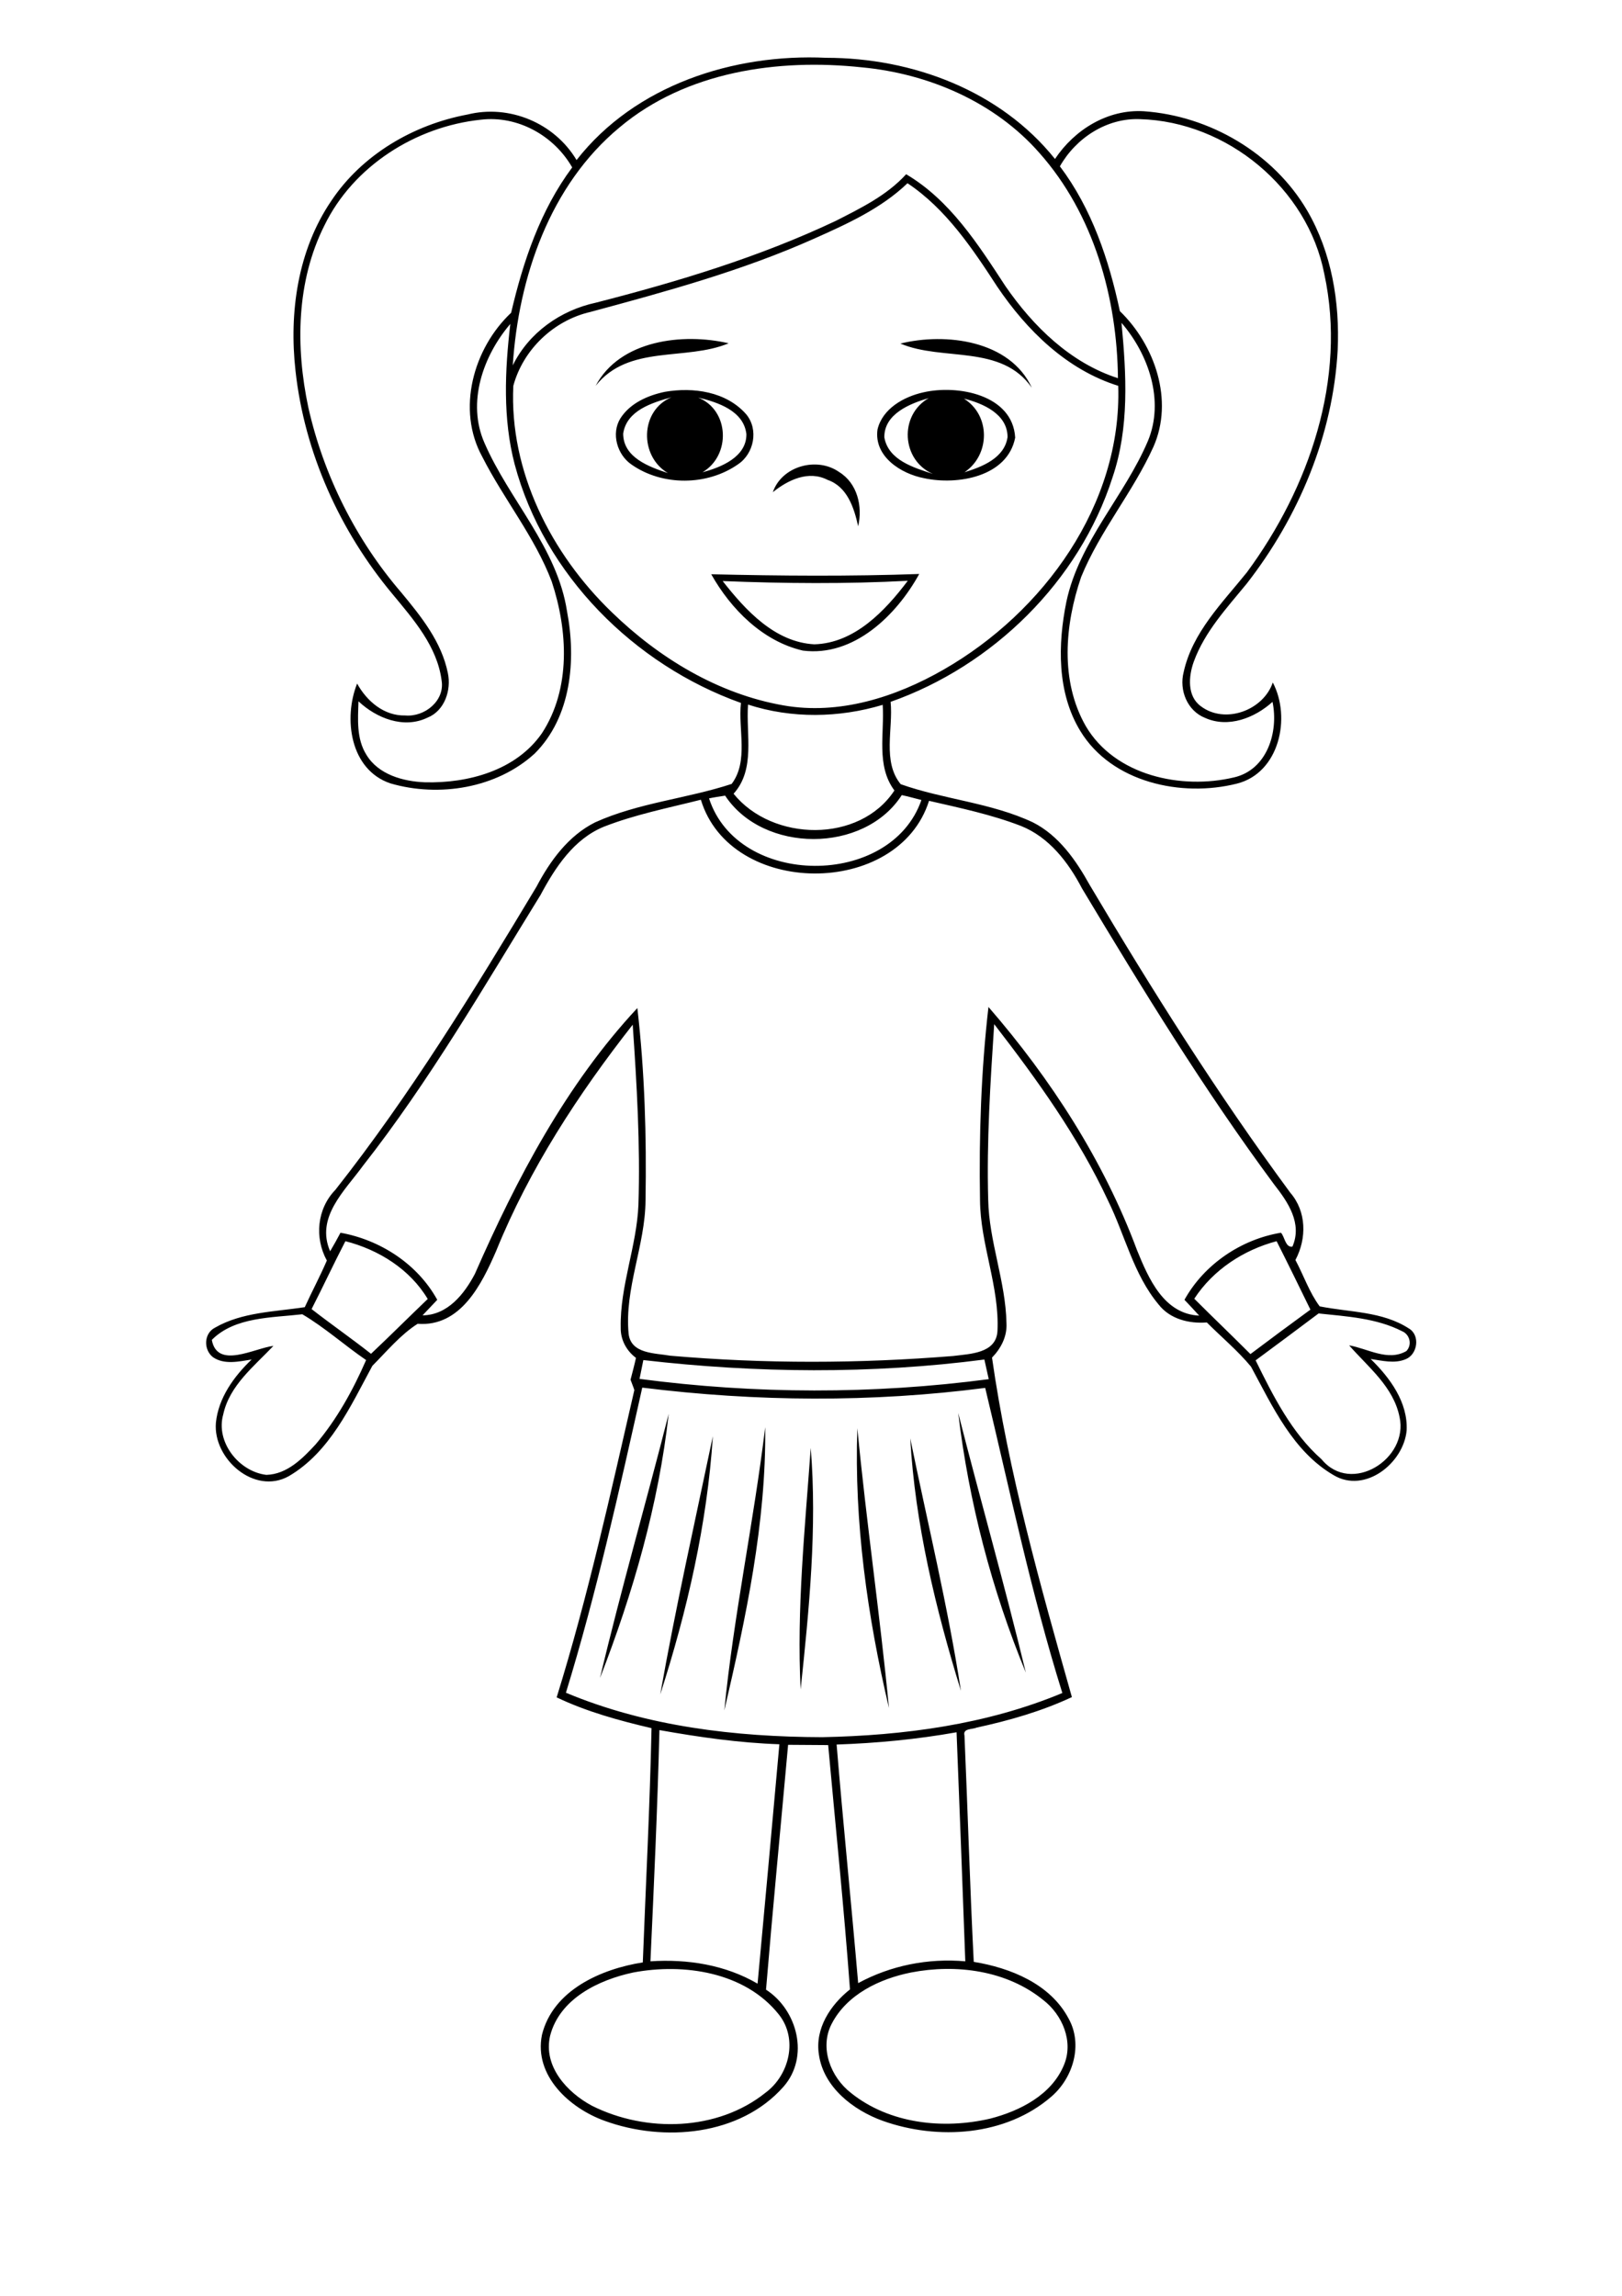 <?xml version="1.0" encoding="utf-8"?>
<!-- Generator: Adobe Illustrator 21.0.2, SVG Export Plug-In . SVG Version: 6.00 Build 0)  -->
<svg version="1.2" baseProfile="tiny" id="Layer_1" xmlns="http://www.w3.org/2000/svg" xmlns:xlink="http://www.w3.org/1999/xlink"
	 x="0px" y="0px" viewBox="0 0 595 842" overflow="scroll" xml:space="preserve">
<g>
	<path d="M293.7,619.6c-1.5-29.5,1.6-59.2,3.7-88.6C299.8,560.5,296.8,590.2,293.7,619.6 M333.9,527.5c6.3,30.8,13.8,61.5,18.6,92.6
		C343.2,590,335.7,558.9,333.9,527.5 M242.2,621.4c5.6-31.7,12.7-63.2,19.3-94.7C259.4,558.9,252.1,590.7,242.2,621.4 M314.5,523.8
		c3.3,34.3,8.3,68.4,11.6,102.6C318.2,592.9,313.3,558.2,314.5,523.8 M280.7,523.4c0.4,35.1-7.1,69.9-15,103.9
		C269.1,592.6,276.5,558.2,280.7,523.4 M351.5,518.2c8.1,31.8,17.1,63.3,24.8,95.2C363.8,583.1,355.4,550.8,351.5,518.2
		 M220.1,615.4c7.7-32.5,17-64.6,25.2-96.9C241.6,551.7,232.2,584.3,220.1,615.4 M265.1,213.1c8.4,10.7,19.1,22.4,33.6,23.2
		c14.8-0.4,26-12.3,34.3-23.3C310.4,214.2,287.7,214,265.1,213.1 M260.9,210.6c25.4,0.6,50.9,0.8,76.3-0.1
		c-8.3,15.1-24,30.5-42.7,28.1C279.8,235.2,268.1,223.4,260.9,210.6 M283.5,180.5c3.3-9.6,16.2-13.1,24.3-7.4
		c6.7,4.1,8.7,12.6,7,19.9c-1.5-6.8-4-14.5-11.2-17C296.6,172.4,289.1,176,283.5,180.5 M353.6,146.2c9.8,6.1,9.7,20.6,0.2,27
		c6.5-2,14.7-5.2,15.8-12.9C369.6,151.8,360.5,147.9,353.6,146.2 M324.4,160.4c1.5,8.4,10.8,11.1,17.8,13.4
		c-11.5-5-12.5-21.5-1.5-27.8C333.8,148,324.3,151.8,324.4,160.4 M338.7,143.9c12.5-2.9,32.8,0.8,33.7,16.6
		c-2.8,14.4-21.2,17.5-33.3,14.9c-8.6-1.6-18.6-8-17.2-17.9C323.7,149.9,331.5,145.5,338.7,143.9 M256.1,145.8
		c11.5,4.6,12.1,21.2,1.6,27.4c6.8-1.8,16.2-5.6,16.1-14C272.8,150.6,263.2,147.5,256.1,145.8 M228.6,159c0,8.8,9.5,12.2,16.4,14.5
		c-10.5-6.2-10.3-22.9,1.3-27.8C239.2,147.7,229.9,150.5,228.6,159 M243.9,143.7c10.4-1.8,22.5-0.1,29.8,8.2
		c4.7,5.6,2.9,14.5-3,18.4c-11.3,7.9-27.7,8-39,0.1c-5.3-3.6-7.6-11.4-4.1-17C231.2,147.8,237.7,145,243.9,143.7 M330.3,126
		c16.6-4.1,40.2-1.2,48.2,16.2C367.3,126.1,345.8,132.6,330.3,126 M218.5,141.5c8.9-16.8,32-19.5,48.8-15.6
		C251.5,132.5,230.6,126.2,218.5,141.5 M334.2,723.4c-11.5,2.3-23.5,8-29.1,18.8c-4.6,8.8-0.4,19.6,7.1,25.4
		c14.1,11.3,33.8,13.4,51,9.4c10.9-2.8,22.6-8.7,27.1-19.7c3.6-8.6-0.6-18.4-7.6-23.8C369.3,722.6,350.7,720.2,334.2,723.4
		 M232.3,723.4c-12.7,2.7-27,9.6-30.5,23.2c-2.6,11.2,6.2,20.8,15.4,25.7c19.8,9.9,46,9.3,63.6-4.8c8.8-6.5,12-19.8,4.9-28.7
		C273.3,723.2,250.8,719.9,232.3,723.4 M306.9,639.8c2.4,29.2,5.4,58.3,7.9,87.5c12-6.5,25.7-9.2,39.3-8c-1-28-2.1-56-3.2-84
		C336.3,637.9,321.6,639.3,306.9,639.8 M241.9,634.5c-0.7,28.3-2,56.5-3.3,84.8c13.6-0.9,27.5,1.3,39.3,8.2
		c2.7-29.3,5.4-58.5,8-87.8C271.2,639.2,256.5,637.1,241.9,634.5 M235.6,508.9c-8.4,37.5-16.7,75.1-28,111.9
		c29.6,12.4,62.1,16.2,94,16.3c29.9-0.6,60.3-4.6,88.1-16.2c-11.5-36.8-19.3-74.5-28.3-111.9C319.8,514.4,277.4,514.1,235.6,508.9
		 M236,498.8c-0.5,2.3-0.9,4.6-1.4,6.9c42.5,5.6,85.6,5.7,128.1,0.1c-0.5-2.4-1.1-4.8-1.6-7.2C319.7,504,277.4,503.6,236,498.8
		 M460.6,498.9c6.4,13,13.2,26.6,24.2,36.3c10.9,13.2,32-0.2,28.6-15.5c-2.2-11.1-11.5-18.3-18.5-26.3c6.9,1.2,14.2,6,21,2.1
		c2.2-2.3,1.3-6.1-1.6-7.3c-9.4-4.8-20.3-5.4-30.6-6.5C476,487.5,468.3,493.2,460.6,498.9 M77.7,491.4c2,10.9,15.7,3,22.6,2.2
		c-7.1,7.5-16.1,14.5-18.4,25.1c-2.9,10.1,5.7,21,15.8,22.2c7.6-0.2,13.3-6,18.1-11.2c7.8-9.2,13.7-19.9,18.5-30.9
		c-7.9-5.4-15.1-11.9-23.4-16.8C99.8,483.3,86.1,482.9,77.7,491.4 M438.1,476.3c6.8,6.8,13.8,13.5,20.6,20.3
		c7.3-5.5,14.6-10.9,22-16.3c-4.1-8.4-8.2-16.8-12.4-25.1C456.2,458.4,445,465.7,438.1,476.3 M114.3,480.1
		c7.2,5.6,14.7,10.8,21.8,16.4c7-6.6,13.8-13.4,20.8-20.1c-6.5-10.9-18-18.1-30.2-21.2C122.4,463.5,118.5,471.9,114.3,480.1
		 M221.5,303.2c-11,4.5-17.8,14.9-23.2,25c-20.8,33.7-40.7,68.2-65.2,99.4c-6.6,9.1-17.4,18.8-12,31.3c1.3-2.2,2.6-4.5,3.8-6.8
		c14.6,2.6,28.3,11.5,35.5,24.6c-1.8,1.9-3.6,3.8-5.4,5.7c9.2-0.1,15.3-7.8,19.2-15.2c15.3-34.9,33.5-69.5,59.6-97.5
		c2.7,23.4,3.4,47,3,70.5c-0.1,16.6-7.8,32.4-6.2,49c0.9,7.4,9.7,7,15.3,8c34.5,3,69.3,2.9,103.8,0.1c6.1-0.8,15.7-0.9,16.2-9.1
		c0.8-16.3-6.3-31.8-6.4-48.1c-0.4-23.6,0.4-47.4,3.1-70.8c22.9,26.4,42.3,56.4,54.5,89.2c4.2,10.3,9.8,23.4,22.8,24
		c-1.8-2-3.6-3.9-5.4-5.8c7.2-13,20.8-22.2,35.4-24.6c1.4,1.5,1.6,5.5,4.2,5.1c3.7-8.5-1.6-16.3-6.7-22.8
		c-25.7-34.7-48.3-71.6-70.5-108.6c-5-9.6-12.1-18.8-22.4-22.9c-10.9-4.2-22.4-6.6-33.7-9.2c-11.3,35.7-72.8,35.5-83.7-0.4
		C245.2,296.3,233,298.7,221.5,303.2 M260.1,292.8c10.6,32.8,66.7,33,77.9,0.6c-2.4-0.6-4.8-1.3-7.2-1.8
		c-13.8,21.5-50.8,21.4-64.8,0.2C264,292.1,262,292.4,260.1,292.8 M269.1,291.1c14.2,17.6,46.2,18.3,59-1.2
		c-6.8-9.1-3.6-20.9-4.3-31.4c-16,4.8-33.4,5.1-49.4-0.1C273.6,269.4,277.2,282.1,269.1,291.1 M332.9,67.2
		c-9.7,9.3-22.1,14.9-34.2,20.3c-26.4,11.8-54.3,19.4-82.1,26.9c-13.5,3.1-24.7,13.8-28.3,27.1c-1.5,31.4,13.9,61.6,36.1,83
		c17.3,16.8,39,30,63,34.2c20.4,3.6,41.1-3,58.7-13.1c36.7-21,65.5-60.6,64.1-104.1c-18.9-5.9-33.6-20.4-44.4-36.4
		C356.7,91.1,347,76.6,332.9,67.2 M388.8,61c11.7,15.5,18,34.3,22,53.1c12.8,12.4,19.9,32.7,12.3,49.8
		c-7.5,16.6-19.6,30.8-26.5,47.7c-6,17.5-7.8,38.1,1.7,54.7c10.7,18.2,35.1,23.4,54.4,18.8c12.1-2.8,16.4-16.6,14.1-27.7
		c-6.5,5.9-16.2,9.7-24.7,5.9c-6.6-2.6-9.6-10.2-7.9-16.8c3.2-14.6,14.2-25.4,23.2-36.6c22.8-30.9,36.7-71,28.4-109.4
		c-6.1-31.5-35.7-55.9-67.6-56.8C406,43.2,394.7,50.6,388.8,61 M119,82.7c-10.3,20.5-10.6,44.6-5.9,66.7
		c5.6,24.9,17.4,48.5,34.1,67.9c7.3,8.8,14.8,18.1,17.1,29.6c1.3,6.2-1.2,13.8-7.5,16.3c-8.7,4.2-18.7,0.2-25.3-6
		c-0.2,6.6-0.8,13.7,2.9,19.6c4.4,7.3,13.5,9.8,21.5,10.1c15.8,0.4,33.4-4.3,42.9-18c10.7-16.4,9.5-37.7,3.6-55.6
		c-6.2-16.4-17.6-30.2-25.5-45.8c-9.5-17.3-3.3-39.7,10.6-52.8c4.4-18.8,10.7-37.6,22.4-53.3c-6.7-11.7-20-19.1-33.5-17.5
		C152.5,46.4,129.6,60.9,119,82.7 M227.3,46.7c-25.6,21.2-37.1,55-39.2,87.3c5.9-12,17.5-20.2,30.5-23c30-7.7,59.9-16.7,88-30
		c9.2-4.7,18.7-9.3,25.8-17.1c16.1,9.5,26.4,25.7,36.4,41c10.2,14.8,23.9,28.2,41.3,33.8c-0.3-29.5-8.9-60.2-28.8-82.6
		c-16.4-18.7-40.7-29.1-65.1-31.4C285.4,21.4,251.7,26.2,227.3,46.7 M211.5,58.7c21.5-27.5,57.6-39.1,91.6-37.5
		c31.5,0,63.8,12,83.9,37.1c7.2-10.8,19.4-18.3,32.6-17.5c24.2,1.7,47.6,15.4,59.9,36.4c9,15.4,12,33.6,11.2,51.2
		c-1.7,31.2-14.3,61.2-33.4,85.7c-7.3,8.9-15.4,17.6-19.4,28.6c-1.9,5.3-2.5,12.6,2.6,16.3c8.8,6.7,22.9,1.6,26.4-8.7
		c6.8,12.9,2.4,33.2-13.2,37.1c-20.3,5.1-45.9-0.4-57.4-19.3c-8.6-14.1-8.3-31.8-5.1-47.5c4.7-22,21.3-38.6,29.9-58.9
		c6.1-14.7,0.3-31.7-9.7-43.3c1.8,18.9,2.9,38.5-3.3,56.7c-12.2,38.1-43.9,69.1-81.4,82.3c1,9.9-3.1,21.9,3.7,30.2
		c15.8,5.6,33.2,6.8,48.5,14c9.5,4.8,15.8,13.9,20.8,22.9c22.9,38.6,46.9,76.7,73.6,112.9c6,6.9,6.1,16.8,1.9,24.7
		c3,5.6,5.1,11.9,8.9,17c11,2.2,23,1.8,32.7,8.1c4.3,2.5,3.2,9.6-1.2,11.3c-4.1,1.7-8.6,0.5-12.8-0.1c7.1,6.9,13.7,15.9,13.2,26.2
		c-1.1,12-15.3,23.3-26.8,16.4c-14.9-8.7-22.4-25.2-30.3-39.8c-4.9-5.9-10.8-10.8-16.2-16.2c-6.5,0.5-13.5-1.2-17.7-6.6
		c-9.2-11-12.3-25.4-18.5-38c-10.9-23.4-26.1-44.5-41.8-64.8c-1.4,21.4-2.8,42.9-2.2,64.4c0.3,15.3,6.4,29.9,6.7,45.2
		c0.3,4.9-2,9.3-5.3,12.7c6,42,17.7,83.5,29.3,124.5c-11.1,5.2-23,8.6-35,11.2c-1.5,0.7-5.1,0.2-4.4,2.9c1.2,27.7,2,55.4,3.4,83
		c13.5,2.2,28.1,8.1,34.8,20.8c5.3,9.5,1.7,21.7-6.3,28.6c-16.7,14.5-41.7,16.1-61.9,8.9c-10.8-3.9-21.7-12.3-23.4-24.3
		c-1.5-9.5,4.2-18.2,11.4-23.9c-2.2-29.9-5.3-59.8-8-89.6c-4.9,0-9.8-0.1-14.7-0.1c-2.7,29.9-5.6,59.8-8.1,89.8
		c11.6,7.5,16,24.7,6.4,35.6c-15.9,18-43.9,20.4-65.6,12.5c-12.8-4.6-26-16.5-23-31.5c4-16.4,21.7-24.2,37-26.6
		c1.1-28.6,2.6-57.3,3.2-85.9c-11.9-2.8-23.7-6-34.8-11.3c11.5-37,19.8-74.9,28.5-112.7c-0.3-1-1.1-2.9-1.4-3.8c0.7-2.7,1.4-5.3,2-8
		c-3.5-2.6-5.7-6.7-5.6-11.1c-0.3-15.3,5.9-29.9,6.5-45.1c0.7-22-0.6-44.1-2.1-66c-20,25.5-37.9,52.9-50.1,83
		c-5.3,12.2-13,27.9-28.8,26.7c-6.3,4-11.3,10.1-16.6,15.4c-8,14.8-15.6,31.7-30.7,40.5c-12.6,7-27.8-6.4-26.7-19.6
		c0.9-9.1,6.6-17,13.1-23.2c-4.6,0.7-9.9,2-14.1-0.8c-3.6-2.7-3.5-8.8,0.7-10.9c9.9-5.7,21.8-5.8,32.9-7.5
		c2.6-5.7,5.6-11.3,8.1-17.1c-4.6-8.4-3.6-19,3.1-25.9c27.6-35,50.9-73.1,73.8-111.2c5-9.5,11.7-18.7,21.5-23.6
		c15.9-7.2,33.7-8.7,50.1-14.1c6.3-8.4,2.3-20,3.4-29.7c-39.2-14-72.2-47-83-87.5c-4.4-16.8-3.6-34.4-1.6-51.5
		c-10,11.7-16,28.8-9.5,43.6c9.1,21,26.7,38.4,30.3,61.8c3.4,17.8,1.6,38.8-11.9,52.2c-13.9,12.7-35.1,16.1-52.9,10.9
		c-14.8-5-17.3-23.8-12.2-36.6c3.6,6.5,9.9,11.9,17.7,11.7c7.1,0.6,14.5-5.4,13.3-12.8c-1.6-12.5-10.3-22.4-18-31.7
		c-19.3-23.1-32.3-51.8-35.6-81.9c-2.4-21.4,0.8-44.2,13.1-62.3c11.3-17,30.2-28,50-31.7C186.8,38.2,203.4,45.1,211.5,58.7"/>
</g>
</svg>
